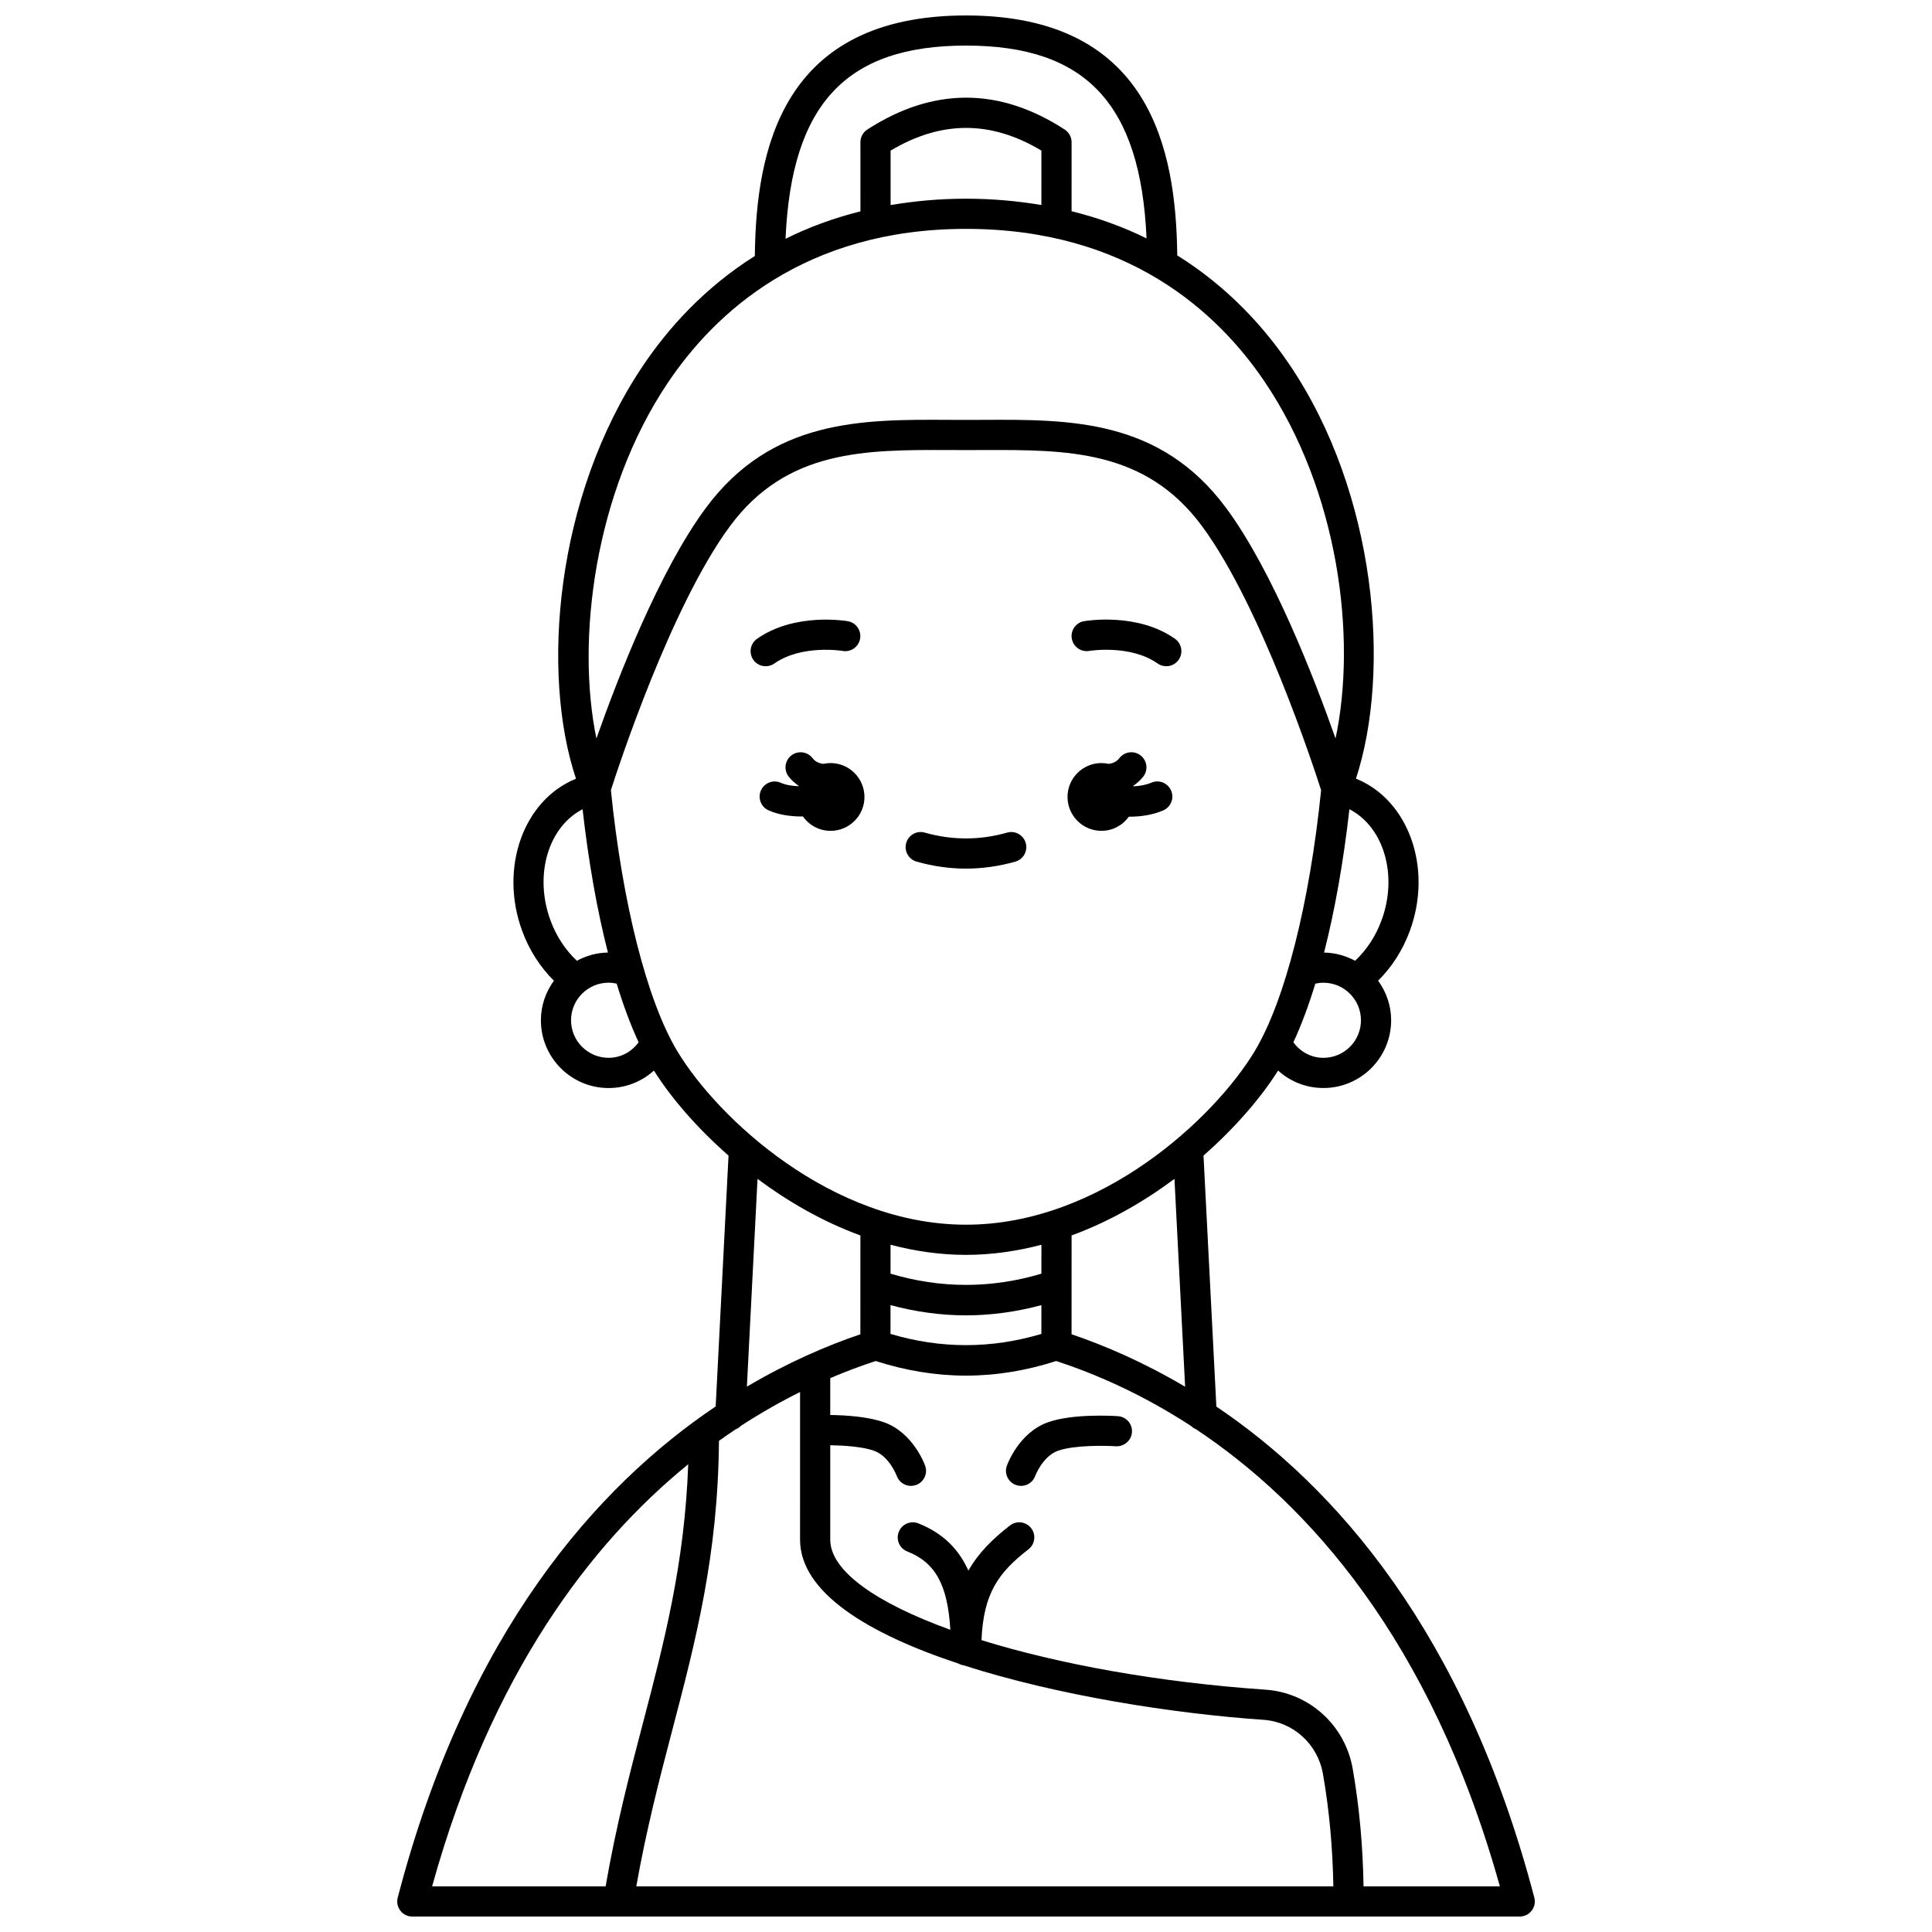 <?xml version="1.0" encoding="UTF-8"?>
<!-- Uploaded to: ICON Repo, www.iconrepo.com, Generator: ICON Repo Mixer Tools -->
<svg width="800px" height="800px" version="1.1" viewBox="144 144 512 512" xmlns="http://www.w3.org/2000/svg">
 <defs>
  <clipPath id="a">
   <path d="m249 148.09h302v503.81h-302z"/>
  </clipPath>
 </defs>
 <path d="m432.65 316.5c0.113-0.023 10.898-1.762 18.129 3.328 0.699 0.492 1.504 0.73 2.301 0.73 1.254 0 2.496-0.586 3.269-1.695 1.273-1.805 0.84-4.297-0.965-5.574-9.973-7.035-23.523-4.766-24.098-4.672-2.172 0.379-3.617 2.441-3.25 4.613 0.379 2.184 2.449 3.648 4.613 3.269z"/>
 <path d="m346.92 320.56c0.797 0 1.598-0.238 2.301-0.73 7.231-5.09 17.992-3.348 18.105-3.328 2.172 0.387 4.238-1.082 4.613-3.25 0.379-2.176-1.078-4.25-3.25-4.625-0.57-0.098-14.105-2.356-24.074 4.672-1.805 1.273-2.238 3.766-0.965 5.574 0.773 1.098 2.008 1.688 3.269 1.688z"/>
 <path d="m386.91 372.34c4.336 1.23 8.738 1.852 13.082 1.852 4.348 0 8.75-0.621 13.082-1.852 2.125-0.602 3.359-2.812 2.754-4.934-0.602-2.129-2.828-3.375-4.934-2.754-7.25 2.055-14.566 2.055-21.812 0-2.109-0.621-4.34 0.629-4.934 2.754-0.598 2.125 0.637 4.336 2.762 4.934z"/>
 <path d="m435.89 364.18c3.008 0 5.652-1.492 7.281-3.762 0.082 0 0.164 0.012 0.25 0.012 2.941 0 6.062-0.469 8.84-1.664 2.031-0.871 2.973-3.223 2.098-5.25-0.871-2.035-3.238-2.984-5.25-2.098-1.473 0.629-3.129 0.891-4.738 0.965-0.016-0.043-0.023-0.082-0.039-0.129 0.98-0.684 1.891-1.469 2.66-2.465 1.348-1.75 1.016-4.258-0.734-5.606s-4.258-1.02-5.606 0.734c-0.758 0.992-1.762 1.375-2.832 1.52-0.625-0.137-1.266-0.219-1.934-0.219-4.957 0-8.98 4.023-8.98 8.98 0.004 4.957 4.023 8.98 8.984 8.98z"/>
 <path d="m364.1 346.22c-0.664 0-1.309 0.082-1.93 0.219-1.066-0.145-2.066-0.527-2.832-1.52-1.344-1.746-3.852-2.082-5.606-0.734-1.75 1.348-2.082 3.859-0.734 5.606 0.766 0.996 1.68 1.781 2.66 2.465-0.012 0.031-0.02 0.062-0.027 0.098-1.691-0.062-3.383-0.32-4.691-0.902-2.031-0.914-4.387 0.008-5.281 2.019-0.902 2.016 0.004 4.383 2.019 5.281 2.59 1.16 5.723 1.625 8.742 1.625 0.121 0 0.234-0.016 0.355-0.02 1.625 2.312 4.297 3.828 7.336 3.828 4.957 0 8.98-4.023 8.98-8.98-0.012-4.961-4.035-8.984-8.992-8.984z"/>
 <g clip-path="url(#a)">
  <path d="m550.61 646.89c-18.449-70.465-52.965-109.04-84.262-130.14l-3.406-66.52c8.699-7.625 15.484-15.695 19.766-22.527 3.231 2.926 7.449 4.633 12.012 4.633 9.898 0 17.949-8.055 17.949-17.949 0-3.93-1.305-7.539-3.453-10.496 3.644-3.609 6.531-8.086 8.406-13.199 6.117-16.621-0.289-34.684-14.277-40.344 9.312-28.406 5.527-75.523-17.613-109.72-6.641-9.816-16.258-20.535-29.746-28.945-0.32-27.953-7.094-63.586-55.988-63.586-48.887 0-55.648 35.727-55.961 63.746-13.477 8.484-23.09 19.305-29.734 29.207-23.18 34.555-26.98 81.371-17.664 109.32-13.973 5.664-20.367 23.719-14.254 40.332 1.879 5.113 4.766 9.59 8.41 13.195-2.152 2.957-3.453 6.57-3.453 10.496 0 9.898 8.055 17.949 17.949 17.949 4.559 0 8.777-1.707 12.008-4.629 4.277 6.828 11.062 14.902 19.77 22.527l-3.406 66.48c-31.348 21.109-65.902 59.684-84.262 130.18-0.555 2.137 0.727 4.32 2.863 4.879 0.324 0.086 0.66 0.129 0.996 0.129h293.48c0.336 0 0.672-0.043 1.012-0.129 2.137-0.562 3.418-2.746 2.859-4.879zm-9.129-2.988h-36.129c-0.172-10.602-1.105-21.07-2.871-31.164-2.016-11.539-11.512-20.152-23.094-20.953-28.469-1.961-54.902-6.809-75.281-13.129 0.523-12.461 4.531-17.926 12.449-24.074 1.746-1.355 2.062-3.871 0.707-5.609-1.352-1.742-3.871-2.062-5.609-0.707-4.648 3.613-8.367 7.285-11.02 11.973-2.41-5.398-6.461-9.844-13.258-12.527-2.035-0.816-4.375 0.191-5.188 2.25-0.812 2.055 0.195 4.379 2.25 5.188 7.379 2.914 10.699 8.738 11.414 20.758-19.609-7.082-31.828-15.586-31.828-23.875l0.004-25.035c3.676 0.062 8.582 0.387 11.586 1.465 4.059 1.445 5.981 6.539 6.035 6.664 0.582 1.633 2.121 2.652 3.762 2.652 0.441 0 0.891-0.074 1.328-0.227 2.082-0.734 3.18-3.019 2.441-5.098-0.125-0.359-3.172-8.777-10.883-11.523-4.269-1.527-10.262-1.887-14.273-1.941v-9.77c4.273-1.828 8.309-3.316 12.043-4.535 7.945 2.551 15.938 3.871 23.93 3.871 7.992 0 15.977-1.32 23.914-3.871 10.152 3.32 22.594 8.656 35.762 17.234 0.371 0.363 0.809 0.664 1.301 0.859 29.469 19.598 62.188 55.523 80.508 121.12zm-202.52-121.12c0.531-0.203 1-0.523 1.398-0.922 5.375-3.496 10.637-6.461 15.668-8.961l-0.004 39.125c0 14.004 18.051 24.938 42.023 32.852 0.43 0.242 0.891 0.395 1.398 0.469 24.797 7.984 55.59 12.789 79.391 14.426 7.906 0.543 14.387 6.441 15.762 14.352 1.688 9.641 2.582 19.648 2.754 29.785h-184.73c2.648-14.918 6.094-28.289 9.48-41.184 6.281-23.902 12.184-46.562 12.43-76.879 1.48-1.062 2.961-2.086 4.43-3.062zm61.027-46.227h0.008c6.887 0 13.566-0.996 19.992-2.68l-0.004 7.664c-13.273 3.965-26.695 3.961-39.984 0l0.004-7.664c6.422 1.684 13.102 2.68 19.984 2.68zm-19.992 13.32c6.648 1.781 13.324 2.707 20 2.707 6.672 0 13.344-0.926 19.984-2.703l-0.004 7.625c-13.273 3.965-26.695 3.961-39.984-0.004zm78.074 21.625c-10.965-6.492-21.293-10.918-30.094-13.906l0.008-26.191c10.035-3.668 19.223-9.004 27.262-14.988zm36.645-87.164c-3.227 0-6.102-1.578-7.957-4.117 2.09-4.496 4.039-9.711 5.82-15.543 0.699-0.152 1.406-0.242 2.137-0.242 5.488 0 9.953 4.461 9.953 9.953 0 5.488-4.461 9.949-9.953 9.949zm15.395-36.406c-1.547 4.219-3.965 7.832-6.988 10.688-2.473-1.324-5.246-2.141-8.234-2.172 2.852-11.141 5.137-24.012 6.719-37.992 9.078 4.676 12.938 17.438 8.504 29.477zm-110.11-231.85c31.719 0 46.277 15.387 47.848 51.094-5.957-2.938-12.566-5.394-19.867-7.199l0.004-18.285c0-1.352-0.684-2.609-1.82-3.352-17.312-11.27-34.91-11.27-52.32-0.008-1.137 0.738-1.824 2.004-1.824 3.359l0.004 18.324c-7.293 1.824-13.895 4.301-19.848 7.269 1.57-35.785 16.129-51.203 47.824-51.203zm-19.98 42.27-0.004-14.438c13.465-8.012 26.574-8.016 39.969-0.004l-0.004 14.422c-6.211-1.039-12.824-1.672-19.98-1.672-7.152 0-13.766 0.641-19.98 1.691zm-59.078 47.145c12.5-18.629 36.363-40.84 79.059-40.84 42.766 0 66.621 21.996 79.105 40.445 19.664 29.062 24.508 67.891 18.828 94.609-5.668-16.09-16.637-44.363-28.957-61.035-17.465-23.625-41.344-23.531-64.438-23.406l-4.543 0.012-4.543-0.012c-23.051-0.129-46.973-0.219-64.441 23.406-12.316 16.668-23.281 44.941-28.953 61.031-5.422-26.172-0.5-65.305 18.883-94.211zm-31.055 142.43c-4.426-12.043-0.566-24.805 8.504-29.473 1.578 13.98 3.867 26.852 6.719 37.988-2.988 0.027-5.762 0.848-8.234 2.172-3.023-2.848-5.438-6.469-6.988-10.688zm15.398 36.406c-5.488 0-9.953-4.461-9.953-9.953 0-5.488 4.461-9.953 9.953-9.953 0.723 0 1.434 0.094 2.137 0.242 1.785 5.828 3.731 11.051 5.82 15.547-1.859 2.539-4.731 4.117-7.957 4.117zm18.176-1.812c-7.981-13.305-14.527-39.105-17.566-69.117 1.984-6.207 15.965-48.871 31.559-69.969 15.055-20.363 35.918-20.227 57.973-20.172l4.578 0.016 4.578-0.016c22.086-0.047 42.914-0.191 57.969 20.172 15.586 21.09 29.578 63.766 31.559 69.969-3.039 30.016-9.59 55.812-17.566 69.113-10.68 17.801-40.906 46.043-76.543 46.043h-0.008c-35.629-0.004-65.852-28.242-76.531-46.039zm21.293 33.898c8.039 5.984 17.227 11.324 27.262 14.988l-0.008 26.191c-8.801 2.988-19.117 7.406-30.074 13.879zm-18.367 75.633c-0.953 26.262-6.312 46.934-12.016 68.633-3.535 13.449-7.144 27.41-9.871 43.215h-45.984c15.66-56.367 42.031-90.832 67.871-111.85z"/>
 </g>
 <path d="m440.27 519.3c-1.215-0.082-11.973-0.73-18.566 1.625-7.715 2.75-10.758 11.168-10.883 11.527-0.734 2.082 0.359 4.367 2.441 5.098 0.438 0.152 0.887 0.227 1.328 0.227 1.648 0 3.191-1.027 3.769-2.672 0.016-0.051 1.996-5.215 6.027-6.644 4.266-1.523 12.527-1.371 15.344-1.18 2.18 0.09 4.102-1.52 4.25-3.727 0.152-2.199-1.512-4.106-3.711-4.254z"/>
</svg>